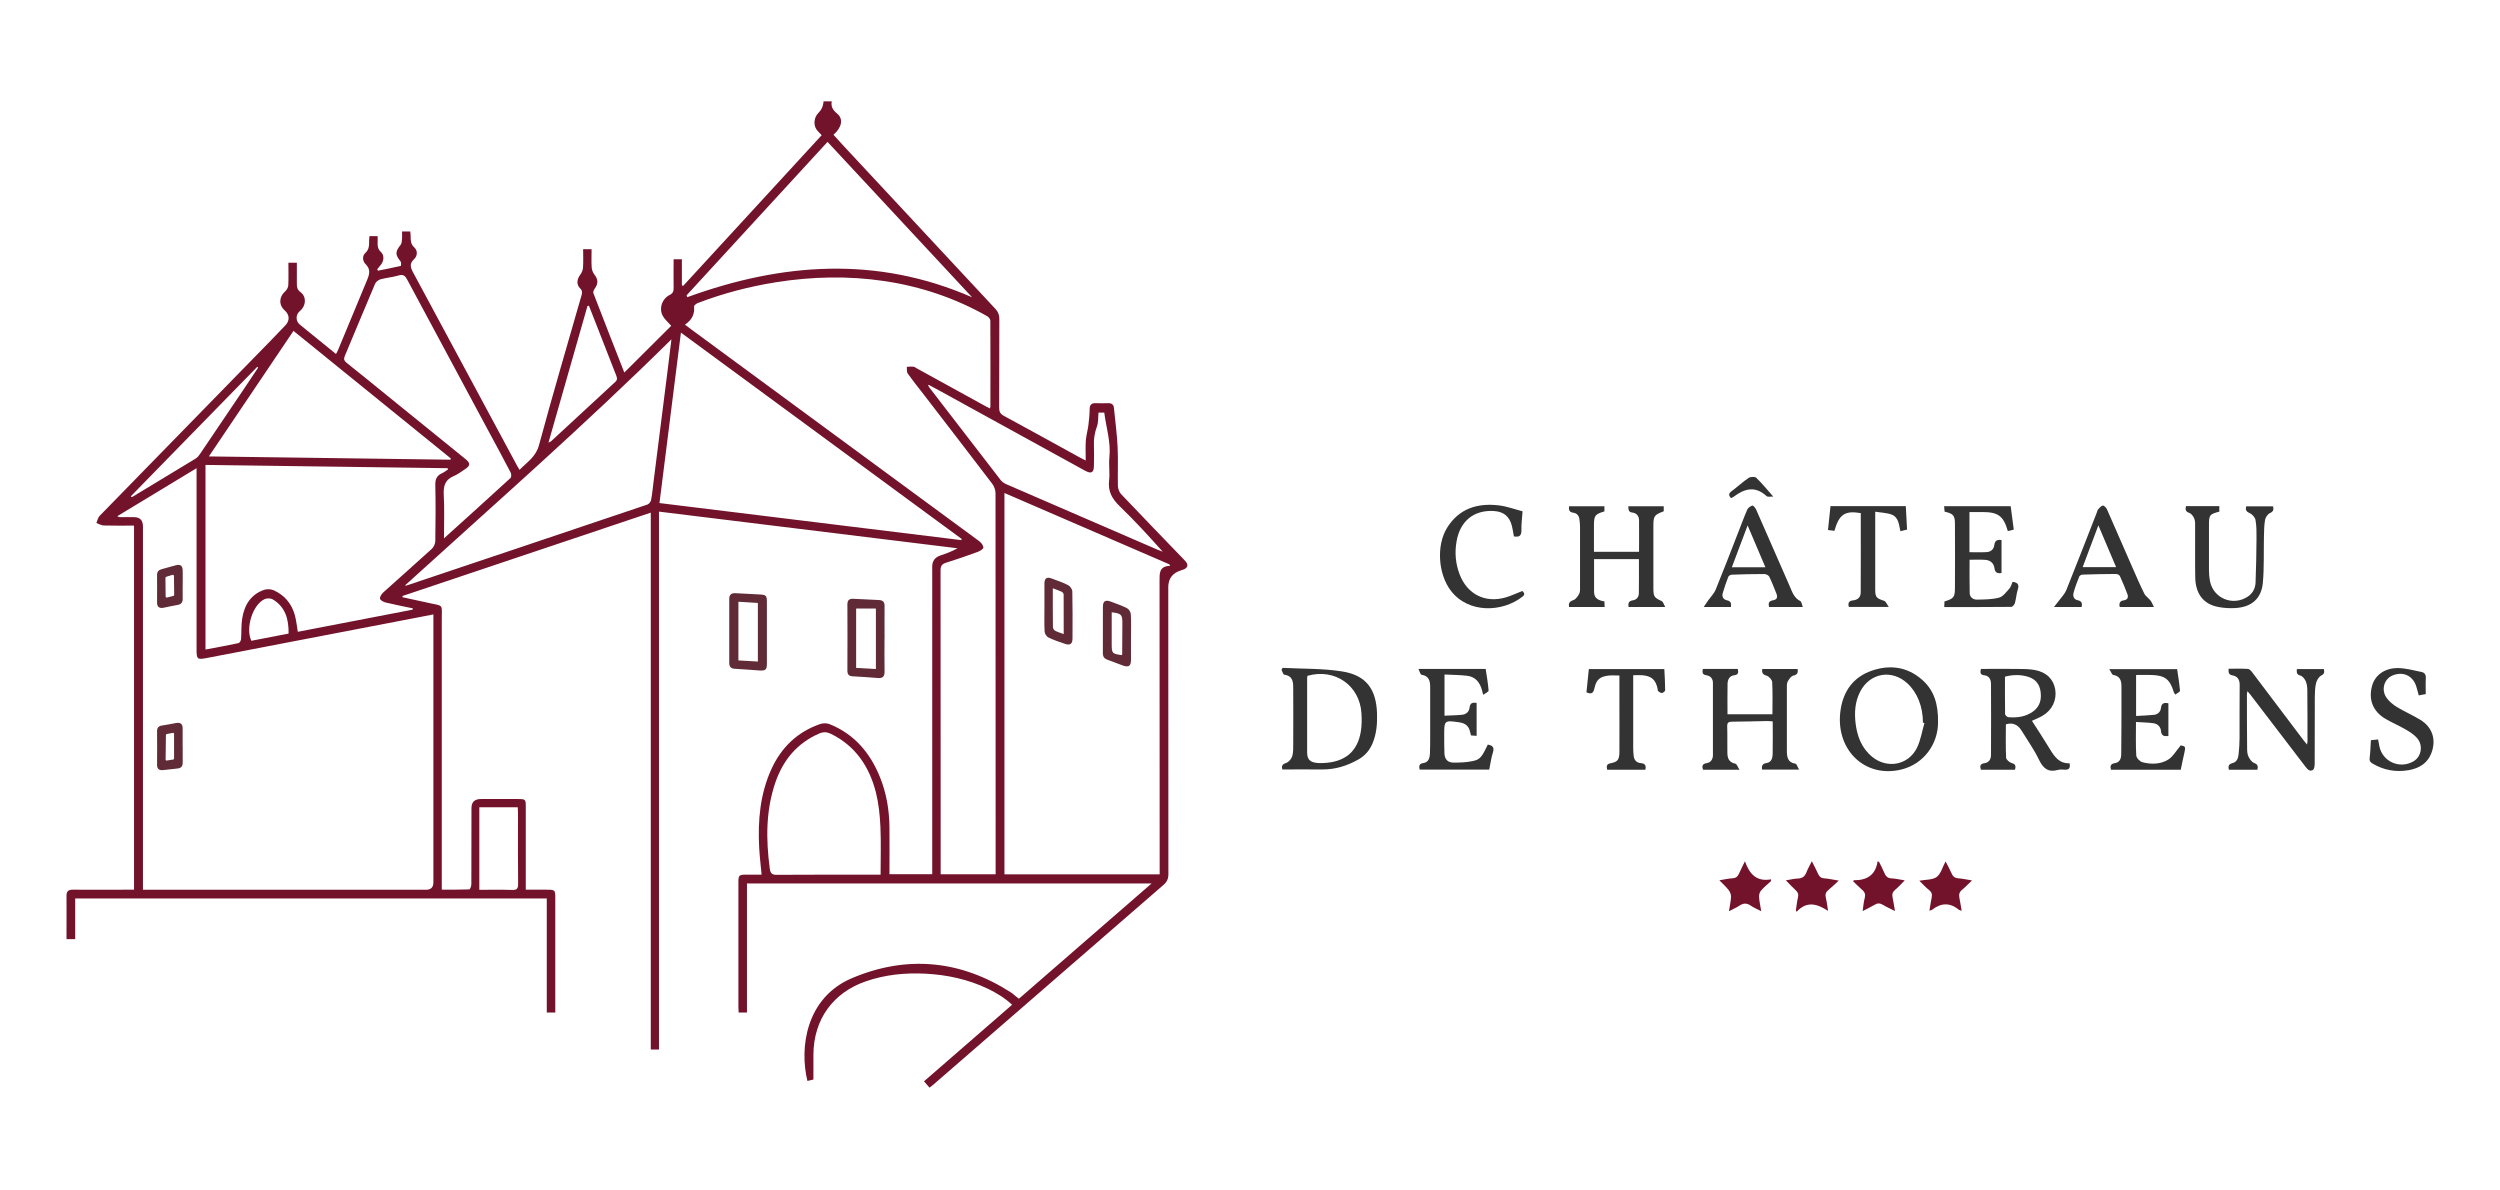<?xml version="1.0" encoding="UTF-8"?>
<svg id="Layer_1" xmlns="http://www.w3.org/2000/svg" viewBox="0 0 420.23 200">
  <defs>
    <style>
      .cls-1 {
        fill: #73132b;
      }

      .cls-2 {
        fill: #602b37;
      }

      .cls-3 {
        fill: #333;
      }
    </style>
  </defs>
  <g>
    <g>
      <path class="cls-1" d="M327.04,144.8c.39.76.74,1.4,1.03,2.06.21.49.51.72,1.05.77.73.06,1.44.21,2.36.36-.64.61-1.14,1.14-1.7,1.6-.45.38-.53.8-.42,1.34.14.68.24,1.37.38,2.17-.27-.11-.43-.13-.53-.22-1.49-1.21-2.97-1.1-4.44.04-.09.07-.21.08-.45.16.13-.78.23-1.47.37-2.15.11-.54.05-.95-.43-1.32-.57-.45-1.06-1-1.64-1.57,1.09-.2,2.22-.12,2.92-.63.7-.51.96-1.62,1.49-2.6Z"/>
      <path class="cls-1" d="M320.18,147.97c-.6.6-1.06,1.14-1.6,1.58-.46.37-.57.77-.45,1.32.15.69.25,1.39.4,2.27-.77-.39-1.43-.68-2.04-1.05-.49-.3-.9-.3-1.39,0-.6.36-1.24.65-2,1.05.12-.83.16-1.52.34-2.16.16-.6.04-1.01-.42-1.4-.54-.46-1.02-.97-1.53-1.45.08-.1.11-.17.14-.17,2.12.02,3.62-.8,3.98-3.17.08.03.16.05.24.08.3.61.63,1.21.89,1.84.23.57.54.92,1.22.94.67.03,1.34.19,2.21.33Z"/>
      <path class="cls-1" d="M307.28,153.11c-1.85-1.2-3.57-1.71-5.29.16-.04-.09-.07-.18-.11-.27.11-.71.17-1.44.34-2.13.14-.54,0-.89-.39-1.24-.54-.49-1.04-1.04-1.64-1.65.75-.12,1.4-.29,2.05-.31.76-.03,1.16-.39,1.42-1.07.23-.6.56-1.15.9-1.84.38.77.73,1.42,1.03,2.09.21.48.47.75,1.04.79.73.05,1.45.22,2.45.38-.67.61-1.18,1.12-1.74,1.58-.44.36-.57.75-.43,1.32.17.68.24,1.39.38,2.22Z"/>
      <path class="cls-1" d="M293.3,144.75c.76,2.11,1.89,3.51,4.4,3.06-.01.11-.02.21-.03.32-.56.51-1.16.99-1.65,1.56-.23.26-.36.71-.34,1.06.05.76.22,1.51.37,2.42-.68-.36-1.29-.6-1.8-.96-.66-.45-1.23-.4-1.86.02-.51.33-1.08.58-1.77.94.14-.9.32-1.65.35-2.4.02-.38-.15-.83-.38-1.13-.44-.58-1-1.07-1.58-1.67.79-.13,1.51-.3,2.23-.34.61-.03.88-.35,1.1-.84.29-.65.61-1.28.98-2.04Z"/>
    </g>
    <g>
      <path class="cls-3" d="M279.9,102.03h-6.14c-.12-.61,0-1.02.71-1.12.64-.1,1-.55,1.01-1.18.03-1.92.01-3.83.01-5.74h-7.54c0,1.92-.01,3.73,0,5.53.01,1.09.8,1.42,1.74,1.57.01.33.03.62.04.94h-5.97c-.15-.65.08-.94.72-1.16.41-.14.76-.66.98-1.08.17-.34.13-.81.13-1.22,0-3.35,0-6.7,0-10.05,0-.38-.06-.77-.09-1.15-.06-.63-.39-1.1-1.02-1.18-.68-.09-.82-.45-.73-1.09h5.94v.86c-1.59.48-1.75.7-1.76,2.32,0,1.48,0,2.95,0,4.47h7.58c0-1.81.02-3.56,0-5.3-.01-.7-.41-1.21-1.12-1.29-.71-.08-.64-.53-.69-1.06h5.96v.84c-1.64.63-1.74.78-1.74,2.57,0,3.47,0,6.94,0,10.41,0,1.37.17,1.56,1.4,2.12.25.12.35.57.59,1Z"/>
      <path class="cls-3" d="M296.2,129.38c-.11-.65.03-1.02.75-1.12.8-.12,1-.81,1.02-1.48.04-1.8.01-3.61.01-5.52-.35-.02-.66-.07-.97-.06-1.95.04-3.91.1-5.86.11-.59,0-.84.15-.82.8.05,1.48,0,2.96.03,4.45.01.9.28,1.6,1.34,1.81.25.05.4.57.7,1.02h-6.12c-.23-.58-.16-.99.59-1.11.63-.1.97-.52,1.05-1.15,0-.03.01-.06.01-.09,0-4.09,0-8.17,0-12.26,0-.71-.42-1.18-1.12-1.28-.7-.1-.67-.5-.58-1.06h5.88c.12.58.13.98-.62,1.07-.77.09-1.08.72-1.1,1.42-.04,1.68-.01,3.37-.01,5.13h7.55c0-1.82.06-3.62-.04-5.41-.02-.39-.55-.97-.95-1.08-.65-.18-.8-.48-.72-1.12h5.95c.07.58.02.95-.72,1.11-.38.08-.72.6-.95,1-.16.28-.14.69-.14,1.04,0,3.53-.01,7.06,0,10.59,0,1.02.11,1.98,1.44,2.18.21.03.35.55.61.99h-6.19Z"/>
      <path class="cls-3" d="M341.55,121.16c1.03,1.61,2.06,3.16,3.02,4.76.78,1.29,1.6,2.45,3.3,2.38.17.75-.04,1.1-.76,1.08-.38-.01-.79-.07-1.15.03-1.62.46-2.5-.2-3.21-1.68-.81-1.7-1.92-3.25-2.91-4.87-.62-1.02-1.48-1.48-2.67-1.1,0,1.85-.05,3.73.04,5.61.02.32.56.78.94.89.71.2.7.57.55,1.13h-5.73c-.16-.55-.2-.99.6-1.1.78-.11,1.1-.69,1.1-1.4.02-3.97.02-7.94,0-11.91,0-.73-.29-1.38-1.12-1.47-.7-.08-.72-.45-.58-1.07,2,0,4-.02,6.01,0,1.03.01,2.08,0,3.09.19,1.94.36,3.13,1.58,3.4,3.28.28,1.79-.52,3.47-2.16,4.42-.58.34-1.22.58-1.75.83ZM337.02,113.73c0,2.11-.01,4.21.02,6.31,0,.18.34.49.54.51,1.51.14,2.97-.07,4.22-1,1.12-.83,1.39-2.03,1.2-3.33-.17-1.21-.85-2.07-2.04-2.44-1.27-.4-2.55-.4-3.94-.04Z"/>
      <path class="cls-3" d="M215.61,112.26c3.33.18,6.7.08,9.98.6,4.06.64,5.76,2.98,5.88,7.13.05,1.7-.09,3.38-.76,4.97-.49,1.16-1.26,2.07-2.36,2.69-1.91,1.09-3.95,1.72-6.18,1.69-2.19-.02-4.37,0-6.62,0-.15-.54-.06-.87.65-1.1.43-.14.89-.69,1.02-1.15.2-.69.15-1.47.16-2.2.01-3,.02-5.99,0-8.99,0-1.09.06-2.27-1.51-2.49-.19-.03-.31-.54-.46-.83.07-.11.14-.22.2-.33ZM219.77,113.6c-.02.12-.05.27-.05.41,0,4.14-.01,8.29,0,12.43,0,1.23.48,1.69,1.72,1.81.32.03.65.02.98.01,3.64-.14,5.78-1.9,6.33-5.34.16-.98.16-2,.1-3-.28-4.71-4.47-7.63-9.08-6.32Z"/>
      <path class="cls-3" d="M379.45,129.39h-4.8c-.12-.56-.08-.94.6-1.11.75-.18.97-.83,1.04-1.5.09-.88.16-1.77.16-2.66.02-3-.02-5.99.02-8.99.01-.91-.39-1.46-1.19-1.6-.67-.12-.71-.48-.67-1.12,1.09,0,2.17-.04,3.26.03.25.01.53.33.71.57,2.87,3.78,5.72,7.57,8.57,11.35.17.23.36.45.64.79.04-.28.08-.41.08-.54,0-2.85,0-5.69-.03-8.54,0-.53-.06-1.09-.26-1.56-.17-.39-.55-.86-.92-.96-.69-.18-.59-.58-.58-1.09h4.54c.09.47.16.79-.45,1.1-.41.21-.76.82-.87,1.31-.18.77-.19,1.59-.2,2.38-.02,3.71,0,7.41-.02,11.12,0,.37-.08.92-.31,1.06-.52.31-.89-.1-1.23-.54-3.09-4.06-6.19-8.1-9.29-12.15-.12-.16-.26-.31-.47-.56-.04.24-.09.36-.09.49,0,3,0,5.99.03,8.99,0,.5.01,1.05.21,1.48.2.44.57.96.99,1.12.63.24.65.57.53,1.13Z"/>
      <path class="cls-3" d="M325.77,121.42c0,3.65-2.39,6.97-6.09,7.91-6.23,1.58-11.32-3.39-10.28-10.09.49-3.15,2.19-5.45,5.22-6.5,3.05-1.06,5.99-.67,8.48,1.53,1.97,1.73,2.72,4.02,2.67,7.16ZM323.48,121.54c-.08-.02-.17-.05-.25-.07,0-2.67-.94-5.05-2.6-6.59-2.63-2.44-6.35-1.78-7.97,1.42-.84,1.65-.96,3.42-.76,5.2.26,2.24,1.01,4.27,2.83,5.74,2.51,2.03,6.04,1.37,7.48-1.51.64-1.29.86-2.79,1.27-4.19Z"/>
      <path class="cls-3" d="M366.54,129.39h-11.7c-.16-.58-.11-.99.65-1.11.83-.13,1.07-.78,1.07-1.52.03-2.28.03-4.56.04-6.84,0-1.51,0-3.02,0-4.53,0-.96-.22-1.75-1.38-1.94-.22-.04-.37-.52-.67-.97h11.41c.17,1.19.38,2.41.48,3.63.02.18-.49.41-.8.65-.14-.24-.22-.33-.25-.44-.65-2.14-1.47-2.78-3.69-2.86-.85-.03-1.71,0-2.64,0v6.89c1.02-.06,2.01-.09,3-.19.66-.07,1.11-.51,1.18-1.15.09-.83.54-.94,1.25-.79v5.5c-.67.06-1.16.03-1.24-.83-.06-.7-.55-1.22-1.26-1.32-.95-.13-1.92-.14-2.95-.21,0,1.99-.06,3.82.05,5.64.03.41.6,1.01,1.03,1.12,1.46.39,3.02.36,4.31-.42.84-.51,1.37-1.52,2.14-2.41.78.14.84.25.61,1.23-.22.92-.4,1.84-.62,2.9Z"/>
      <path class="cls-3" d="M331.07,94.1c0,1.89-.03,3.75.02,5.6.02.69.57,1.1,1.2,1.09,1.26-.02,2.56-.02,3.76-.34.67-.18,1.2-.96,1.72-1.53.26-.29.35-.73.53-1.12.85.11,1.16.45.87,1.32-.24.72-.27,1.52-.48,2.25-.07.26-.4.64-.61.64-3.73.04-7.46.03-11.27.03.02-.35.03-.66.04-.94,1.55-.48,1.75-.69,1.76-2.27.02-3.59.02-7.18,0-10.76,0-1.44-.28-1.72-1.74-2.07-.02-.27-.05-.55-.08-.91h11.19c.17,1.28.34,2.56.52,3.93-.35.09-.67.17-1,.25-.73-2.54-1.62-3.19-4.24-3.2-.71,0-1.42,0-2.21,0v6.75c1,0,1.98.05,2.94-.02.67-.05,1.16-.49,1.24-1.2.09-.73.5-.94,1.21-.82v5.54c-.65.1-1.09-.02-1.19-.82-.11-.84-.7-1.32-1.51-1.39-.88-.07-1.76-.02-2.67-.02Z"/>
      <path class="cls-3" d="M250.08,125.16c.84.13,1.14.49.86,1.35-.29.89-.4,1.84-.61,2.85h-11.7c-.11-.54-.15-.98.6-1.09.89-.12,1.09-.84,1.13-1.58.05-1.01.03-2.02.04-3.02,0-2.7,0-5.4,0-8.09,0-1.03-.13-1.97-1.46-2.16-.19-.03-.3-.55-.51-.98h11.3c.18,1.21.4,2.42.49,3.65.01.19-.53.42-.91.7-.11-.42-.16-.62-.21-.81-.35-1.28-1.1-2.21-2.45-2.38-1.25-.16-2.52-.15-3.84-.22v6.92c1.01-.05,1.98-.05,2.93-.15.72-.07,1.21-.5,1.29-1.25.08-.73.5-.86,1.18-.74v5.53c-.3-.02-.6-.05-.95-.07-.05-.21-.11-.4-.15-.59-.2-.96-.77-1.45-1.75-1.6-2.56-.38-2.61-.36-2.6,2.13,0,1.04,0,2.07.04,3.11.03.95.57,1.52,1.51,1.52,1.09,0,2.2-.03,3.25-.26,1.25-.26,1.54-.7,2.54-2.79Z"/>
      <path class="cls-3" d="M303.06,102.03h-5.68c-.2-.64-.03-1.02.67-1.13.67-.11.79-.53.55-1.12-.39-.96-.75-1.93-1.21-2.86-.11-.23-.55-.43-.83-.43-1.81,0-3.61.04-5.42.11-.22,0-.55.17-.62.34-.35.91-.68,1.83-.94,2.76-.17.59.08,1.07.72,1.21.66.14.75.54.65,1.12h-4.57c.32-.47.54-.81.77-1.13.42-.59.97-1.13,1.24-1.78,1.3-3.18,2.52-6.38,3.77-9.58.51-1.29.98-2.6,1.54-3.87.14-.31.53-.59.86-.69.13-.04.51.39.63.67,1.89,4.28,3.74,8.57,5.63,12.84.42.96.72,2.01,1.8,2.55.22.11.26.6.42,1ZM296.75,95.35c-1-2.37-1.96-4.61-2.99-7.03-.92,2.44-1.77,4.7-2.65,7.03h5.63Z"/>
      <path class="cls-3" d="M362.06,102.03h-5.75c-.14-.62,0-1.02.7-1.12.63-.09.78-.52.59-1.04-.38-1.02-.81-2.04-1.26-3.03-.08-.18-.41-.36-.62-.36-1.89,0-3.79.05-5.68.11-.19,0-.48.17-.54.33-.35.88-.69,1.77-.94,2.68-.16.59,0,1.16.71,1.3.66.13.77.53.63,1.13h-4.64c.39-.5.65-.82.9-1.15.41-.56.93-1.08,1.18-1.71,1.74-4.34,3.43-8.7,5.13-13.05.06-.17.09-.37.2-.49.24-.25.5-.6.79-.65.2-.03.57.34.69.6,1.46,3.3,2.89,6.62,4.34,9.92.63,1.44,1.25,2.88,1.95,4.28.22.45.72.75,1.04,1.16.22.29.35.65.58,1.09ZM355.7,95.33c-1-2.35-1.96-4.62-2.98-7.02-.91,2.42-1.77,4.69-2.64,7.02h5.62Z"/>
      <path class="cls-3" d="M367.46,85.08h5.59v.92c-1.64.43-1.74.56-1.74,2.27,0,2.55-.01,5.1,0,7.65,0,.59.06,1.19.17,1.76.56,2.88,3.8,4.24,6.29,2.65.86-.55,1.33-1.4,1.37-2.38.1-2.45.14-4.91.16-7.37.01-1.06.02-2.14-.17-3.18-.08-.45-.57-.98-1.01-1.17-.57-.25-.69-.53-.56-1.12h4.52c.12.5.11.85-.52,1.14-.38.17-.74.71-.82,1.13-.16.92-.17,1.88-.19,2.83-.06,2.57.05,5.16-.18,7.72-.24,2.71-1.91,4.13-4.66,4.28-.94.05-1.9,0-2.83-.18-2.49-.47-3.83-2.19-3.88-4.98-.05-2.81,0-5.63-.02-8.45,0-.47.03-.98-.13-1.4-.15-.39-.48-.85-.84-.98-.61-.21-.71-.52-.57-1.15Z"/>
      <path class="cls-3" d="M407.75,116.67c-.36.07-.73.14-1.18.22-.15-.55-.27-1.06-.43-1.56-.6-1.79-2.22-2.51-3.97-1.79-1.41.58-1.96,2.38-1.02,3.74.44.63,1.1,1.16,1.76,1.57,1.29.78,2.69,1.38,3.97,2.17,1.91,1.19,2.59,3.12,1.93,5.24-.61,1.95-2.09,2.9-4,3.21-2.11.35-4.12-.01-5.98-1.11-.41-.24-.58-.47-.51-.97.13-.96.14-1.94.21-2.97.4-.04.74-.08,1.21-.12.07.39.13.76.21,1.12.52,2.62,3.44,3.91,5.76,2.54,1.33-.79,1.65-2.73.54-3.94-.52-.58-1.22-1.02-1.91-1.42-1.1-.64-2.28-1.13-3.38-1.78-2.1-1.24-2.87-3.23-2.23-5.55.5-1.81,2.16-3.02,4.44-2.97,1.3.03,2.6.4,3.89.66.53.11.74.48.7,1.05-.05.85-.01,1.71-.01,2.67Z"/>
      <path class="cls-3" d="M255.93,85.96c-.08,1.22-.22,2.16-.19,3.1.02.89-.25,1.3-1.27,1.1-.1-.55-.18-1.16-.33-1.75-.41-1.61-1.38-2.41-3.02-2.51-3.35-.21-5.68,1.66-6.28,5.08-.34,1.9-.18,3.78.52,5.59,1.29,3.34,4.3,4.85,7.74,3.85.93-.27,1.81-.7,2.79-1.08.25.26.56.54.04.94-3.4,2.68-9.12,2.86-12.06-.99-2.13-2.79-2.47-7.63-.61-10.6,2.02-3.23,5.11-4.16,8.68-3.74,1.36.16,2.68.66,3.99,1Z"/>
      <path class="cls-3" d="M312.79,86.25c-2.69-.45-3.64.19-4.44,2.98-.32-.04-.65-.09-1.08-.14.14-1.35.28-2.66.42-4.01h12.66c.07,1.3.14,2.58.21,3.94-.35.08-.68.17-1.12.27-.24-1.1-.3-2.34-1.46-2.79-.82-.31-1.75-.32-2.77-.49v1.1c0,3.94,0,7.88,0,11.82,0,1.48.14,1.61,1.51,2.07.28.09.43.55.77,1.02h-6.72c-.17-.64,0-1.04.7-1.1.8-.07,1.29-.54,1.3-1.31.03-4.44.01-8.88.01-13.36Z"/>
      <path class="cls-3" d="M272.22,113.55c-.7,0-1.24-.05-1.76,0-1.5.16-2.13.66-2.45,2.14-.18.83-.5,1.06-1.34.68.13-1.26.26-2.54.4-3.9h12.69c.06,1.21.14,2.39.14,3.56,0,.16-.34.44-.55.46-.21.02-.45-.2-.66-.34-.05-.03-.03-.17-.04-.26-.3-1.61-1.01-2.26-2.61-2.39-.46-.04-.93,0-1.51,0,0,.41,0,.73,0,1.05,0,3.77,0,7.53,0,11.3,0,.38.04.77.07,1.15.07.75.47,1.22,1.23,1.28.73.05.9.44.74,1.11h-6.42c-.08-.5-.2-.94.57-1.09,1.21-.23,1.48-.59,1.49-1.91.02-2.85,0-5.69,0-8.54,0-1.41,0-2.83,0-4.32Z"/>
      <path class="cls-3" d="M298.06,83.47c-.35-.02-.9.12-1.13-.09-1.89-1.74-3.68-1.26-5.49.1-.13.1-.3.17-.46.25-.43-.45-.45-.77.08-1.16.97-.71,1.86-1.56,2.86-2.23.31-.21,1.06-.25,1.29-.03.97.93,1.83,1.99,2.85,3.15Z"/>
    </g>
  </g>
  <g>
    <path class="cls-1" d="M193.66,148.5h-68.1v21.7h-1.4c-.02-.31-.04-.6-.04-.89,0-7,0-14,0-21,0-1.17.1-1.28,1.26-1.29.86,0,1.71,0,2.64,0-.15-1.58-.33-3.07-.41-4.56-.24-4.54.15-9.01,2.07-13.21,1.67-3.64,4.37-6.23,8.19-7.55.48-.17,1.14-.16,1.6.03,4.15,1.68,6.8,4.83,8.44,8.89,1.09,2.69,1.57,5.52,1.6,8.42.03,2.61,0,5.21,0,7.9h7.19v-1.17c0-16.84,0-33.69,0-50.53q0-1.4,1.35-1.86c.97-.33,1.94-.67,2.9-1.22-16.69-2.05-33.39-4.1-50.18-6.16v90.42h-1.38v-90.25c-14,4.7-27.87,9.36-41.73,14.01,0,.07,0,.14,0,.21,1.47.32,2.94.63,4.41.96,2.54.56,2.19.15,2.19,2.68,0,14.74,0,29.48,0,44.22v1.29c1.58,0,3.11.02,4.63-.04.13,0,.34-.55.34-.84.02-4.27.02-8.54.02-12.81q0-1.54,1.58-1.54c2.08,0,4.15,0,6.23,0,1.27,0,1.32.05,1.32,1.29,0,4.24,0,8.48,0,12.72,0,.35,0,.71,0,1.23,1.19,0,2.33,0,3.47,0,1.47,0,1.49.02,1.49,1.5,0,6.02,0,12.04,0,18.06,0,.35,0,.7,0,1.09h-1.43v-19.17H12.64v6.83h-1.46c0-.52,0-1.04,0-1.57,0-1.9.02-3.8,0-5.69-.01-.76.29-1.06,1.06-1.05,3.08.02,6.17,0,9.25,0,.32,0,.64,0,1.04,0v-61.2c-1.72,0-3.4.03-5.08-.02-.42-.01-.83-.27-1.25-.42.18-.4.26-.9.55-1.2,9.56-9.81,19.13-19.6,28.7-29.4.85-.87,1.69-1.75,2.53-2.63.75-.79.71-1.76-.11-2.49-1.05-.93-.98-2.31.09-3.24.26-.23.48-.65.5-1,.06-1.24.02-2.48.02-3.79h1.42c0,1.17.01,2.34,0,3.51-.01.58.06,1.02.61,1.43,1.05.78.95,2.31-.08,3.16-.75.61-.77,1.7-.02,2.31,2,1.63,4,3.25,6.07,4.93.14-.27.28-.49.37-.73,1.64-3.94,3.27-7.88,4.9-11.81.38-.92.55-1.74-.3-2.57-.53-.52-.57-1.39-.04-1.87.72-.66.62-1.4.64-2.18,0-.2.03-.4.05-.65h1.38c0,.35.02.7,0,1.04-.04.63.04,1.16.57,1.65.61.56.48,1.6-.13,2.25-.18.2-.34.42-.51.63l.13.24c1.28-.26,2.57-.51,3.84-.81.05-.01.08-.59-.05-.76-.92-1.1-.91-1.63.01-2.77.19-.24.2-.64.24-.98.04-.4,0-.82,0-1.27h1.38c.02.25.07.5.07.76,0,.7-.03,1.34.61,1.92.61.56.54,1.45-.06,2-.78.72-.58,1.37-.18,2.13,3.3,6.13,6.6,12.26,9.89,18.38,2.55,4.75,5.11,9.49,7.66,14.24.1.18.21.35.38.64,1.26-1.31,2.74-2.17,3.27-4.15,2.27-8.4,4.73-16.75,7.13-25.12.13-.47.21-.83-.23-1.26-.65-.63-.52-1.54.03-2.26.26-.33.44-.8.47-1.22.07-1,.02-2,.02-3.08h1.42c0,1.03-.05,2.06.02,3.08.03.42.22.89.48,1.22.61.77.64,1.5.02,2.34-.15.2-.29.54-.22.74,1.7,4.42,3.43,8.82,5.2,13.35,2.69-2.68,5.32-5.3,7.89-7.86-.52-.59-1.11-1.07-1.43-1.68-.67-1.25-.13-2.85,1.16-3.5.56-.28.67-.62.67-1.17-.03-1.59,0-3.19,0-4.83h1.39v4.37c.07.04.14.07.21.11,7.76-8.44,15.51-16.88,23.29-25.34-.33-.37-.68-.65-.91-1.02-.52-.81-.34-2.03.35-2.71q.8-.79.88-1.96h1.37c-.16.89.18,1.47.9,2.06,1.1.9.8,2.34-.61,3.56.53.58,1.05,1.17,1.59,1.75,8.54,9.18,17.08,18.36,25.63,27.52.46.49.66.99.66,1.66-.02,4.98,0,9.96-.03,14.95,0,.68.2,1.05.81,1.38,4.22,2.28,8.42,4.61,12.62,6.92.31.17.62.32,1.12.58,0-1.2-.06-2.28.02-3.35.06-.87.32-1.72.43-2.59.11-.87.2-1.76.21-2.64,0-.75.27-1.1,1.04-1.06.71.03,1.42.01,2.13,0,.57,0,.87.25.92.84.2,2.16.51,4.32.61,6.49.11,2.19,0,4.39.05,6.58.01.47.23,1.05.55,1.39,3.45,3.64,6.93,7.23,10.41,10.84.16.17.33.34.48.52.41.53.29.99-.33,1.27-.19.08-.39.14-.59.2q-2.05.68-2.05,2.8c0,16.07,0,32.15.02,48.22,0,.78-.23,1.31-.82,1.82-12.9,11.18-25.79,22.38-38.68,33.57-.2.17-.41.32-.65.52-.32-.37-.6-.7-.93-1.07,4.94-4.29,9.83-8.54,14.81-12.87-1.25-1.15-2.62-1.99-4.08-2.69-3.31-1.58-6.82-2.34-10.46-2.53-3.43-.18-6.8.16-10.07,1.29-5.53,1.92-8.74,6.42-8.79,12.27-.01,1.36,0,2.71,0,4.23-.19.04-.6.14-1.01.24-1.36-5.6-.25-14.01,7.51-17.29,9.18-3.88,18.22-3.04,26.7,2.41.22.14.42.32.63.49.21.17.42.33.71.57,7.41-6.43,14.81-12.87,22.41-19.47ZM72.84,103.28c-1.01.2-1.84.36-2.68.52-11.83,2.27-23.66,4.55-35.48,6.82-1.49.29-1.64.17-1.64-1.36,0-9.78,0-19.57,0-29.35v-1.21c-4.54,2.75-8.89,5.38-13.31,8.06.19.11.24.16.29.16.83,0,1.66.01,2.49.01q1.52,0,1.52,1.55c0,19.92,0,39.85,0,59.77v1.31c.48,0,.82,0,1.17,0,15.47,0,30.94,0,46.42,0q1.23,0,1.23-1.25c0-14.62,0-29.23,0-43.85,0-.35,0-.7,0-1.18ZM115.13,54.57c.4.3.72.55,1.05.79,16.14,11.86,32.28,23.72,48.41,35.6.34.25.7.71.71,1.08,0,.24-.58.59-.96.73-1.75.64-3.51,1.26-5.29,1.81-.71.22-.95.53-.95,1.3.02,16.69.02,33.39.02,50.08v1h9.24c0-.41,0-.73,0-1.06,0-20.99,0-41.98-.02-62.98,0-.54-.22-1.17-.55-1.6-3.78-4.98-7.61-9.92-11.42-14.88-.94-1.22-1.91-2.42-2.8-3.68-.19-.27-.1-.73-.14-1.1.37-.01.75-.07,1.12-.02.22.03.42.21.63.32,3.79,2.08,7.58,4.17,11.36,6.25.27.15.55.29.84.44.06-.15.1-.2.1-.25,0-4.83.02-9.67-.01-14.5,0-.26-.3-.63-.56-.77-5.37-3.03-11.12-4.97-17.21-5.88-6.11-.91-12.22-.77-18.31.2-4.48.72-8.86,1.86-13.1,3.49-.25.1-.64.4-.62.57.13,1.32-.39,2.29-1.53,3.06ZM196.7,95.1c-.05-.08-.1-.16-.14-.24-9.22-3.99-18.44-7.97-27.72-11.99v64.1h26.09v-1.19c0-16.04,0-32.08-.02-48.12,0-1.29-.09-2.49,1.79-2.55ZM69.36,102.47c0-.07.02-.14.03-.21-1.5-.32-3.01-.61-4.51-.97-.38-.09-.93-.36-1-.65-.07-.3.26-.8.56-1.07,2.7-2.45,5.44-4.84,8.13-7.3.34-.31.6-.89.6-1.34.05-3.14.07-6.28,0-9.42-.02-.96.26-1.57,1.12-1.96.37-.17.69-.43,1.04-.66-.03-.06-.07-.13-.1-.19-13.57-.18-27.14-.37-40.69-.55v31.03c1.92-.36,3.75-.69,5.56-1.08.19-.04.4-.43.42-.67.09-1.18,0-2.38.2-3.53.37-2.23,1.46-4.02,3.74-4.77.47-.16,1.13-.1,1.59.11,1.79.82,2.97,2.24,3.5,4.13.25.9.34,1.85.51,2.83,6.42-1.24,12.85-2.48,19.29-3.72ZM110.85,84.56c17,2.09,33.87,4.16,50.74,6.23.03-.06.05-.12.08-.18-15.69-11.53-31.37-23.06-47.21-34.7-1.21,9.63-2.41,19.1-3.61,28.66ZM112.85,57.05c-14.6,14.44-29.82,27.77-44.79,41.37.15.03.26,0,.37-.03,13.46-4.52,26.92-9.03,40.37-13.57.28-.09.59-.48.64-.77.21-1.13.32-2.29.46-3.43.75-5.93,1.5-11.87,2.25-17.8.23-1.84.45-3.68.71-5.76ZM139.1,23.85c-7.97,8.67-15.83,17.23-23.69,25.79.03.11.07.21.1.32,15.98-5.82,31.93-6.96,47.89.01-8.08-8.68-16.15-17.37-24.3-26.12ZM74.62,90.5c3.88-3.5,7.55-6.81,11.19-10.15.16-.15.16-.65.04-.89-1.21-2.34-2.47-4.65-3.72-6.97-4.57-8.5-9.14-16.99-13.69-25.5-.34-.63-.65-.92-1.43-.69-.99.3-2.04.37-3.03.64-.36.1-.79.43-.93.76-1.72,4.03-3.38,8.08-5.08,12.11-.22.53-.15.82.3,1.18,2.27,1.8,4.52,3.65,6.77,5.47,4.4,3.56,8.79,7.12,13.19,10.69.88.71.85,1.13-.1,1.74-.6.38-1.17.85-1.81,1.11-1.46.6-1.81,1.62-1.73,3.13.14,2.35.04,4.72.04,7.36ZM35.11,76.72c13.69.18,27.16.36,40.62.55.02-.07.03-.14.05-.21-8.8-7.13-17.6-14.26-26.45-21.44-4.74,7.04-9.42,13.98-14.22,21.1ZM148.02,147.03c0-2.8.09-5.43-.03-8.06-.09-1.94-.29-3.91-.76-5.78-1.1-4.3-3.4-7.78-7.52-9.82-.69-.34-1.29-.38-2.01-.07-3.72,1.62-6.06,4.45-7.36,8.21-1.63,4.74-1.59,9.59-.95,14.48.11.83.37,1.07,1.2,1.06,5.45-.04,10.9-.02,16.35-.02h1.09ZM156.1,64.69s-.06.07-.09.11c.09.14.16.28.26.41,3.98,5.17,7.95,10.34,11.94,15.49.24.31.61.55.98.71,8.44,3.67,16.89,7.32,25.34,10.97.3.13.62.24.92.36-2.36-2.64-4.72-5.22-7.23-7.64-1.28-1.24-2.01-2.5-1.79-4.33.15-1.29-.08-2.62.05-3.91.27-2.58-.55-5.01-.86-7.5h-.97c-.08.84,0,1.65-.27,2.35-.38,1.03-.54,2.04-.5,3.12.04,1.13.01,2.25,0,3.38,0,1.25-.42,1.5-1.51.9-8.04-4.42-16.08-8.85-24.13-13.27-.71-.39-1.43-.78-2.15-1.16ZM98.98,51.4c-.08.01-.15.02-.23.03-2.17,7.61-4.34,15.21-6.56,22.98.27-.15.39-.18.47-.26,3.59-3.32,7.17-6.65,10.77-9.96.4-.37.3-.68.14-1.1-1.13-2.86-2.24-5.73-3.36-8.6-.4-1.04-.81-2.07-1.22-3.11ZM80.57,149.57c1.88,0,3.7-.04,5.53.02.8.03,1-.23.99-1-.04-4-.02-8-.02-11.99,0-.29-.03-.58-.04-.9h-6.46v13.88ZM22,83.42s.07.09.11.14c.1-.04.2-.07.29-.13,3.5-2.11,7-4.22,10.49-6.35.29-.18.53-.47.72-.76,2.48-3.65,4.95-7.31,7.41-10.97.8-1.19,1.59-2.38,2.38-3.57-.05-.04-.1-.08-.16-.12-7.08,7.25-14.16,14.5-21.24,21.75ZM48.51,106.49c.03-2.42-.54-4.45-2.64-5.73-.35-.21-.99-.23-1.37-.06-2.02.9-3.28,4.89-2.25,7.01,2.05-.4,4.1-.79,6.25-1.21Z"/>
    <path class="cls-2" d="M128.91,106.28c0,1.75,0,3.5,0,5.25,0,1.05-.21,1.23-1.28,1.17-1.36-.09-2.72-.21-4.08-.28-.66-.03-.97-.32-.97-.98,0-3.59,0-7.17,0-10.76,0-.72.35-1.01,1.06-.97,1.33.08,2.66.15,3.99.21,1.18.06,1.28.16,1.28,1.38,0,1.66,0,3.32,0,4.98ZM124.12,101.15v9.86c1.1.07,2.15.13,3.27.19v-9.85c-1.09-.07-2.12-.13-3.27-.2Z"/>
    <path class="cls-2" d="M148.68,107.4c0,1.81-.03,3.62.01,5.43.02.83-.26,1.22-1.13,1.14-1.42-.12-2.83-.21-4.25-.29-.63-.03-.87-.32-.87-.96.02-3.71.02-7.41,0-11.12,0-.68.29-.98.97-.95,1.45.08,2.9.15,4.35.21.66.03.94.34.93,1.01-.02,1.84,0,3.68,0,5.52ZM147.23,112.47v-10.18h-3.32v9.98c1.11.06,2.19.13,3.32.19Z"/>
    <path class="cls-2" d="M30.71,125.42c0,.92-.01,1.83,0,2.75.01.61-.25.95-.86,1.01-.82.09-1.64.19-2.47.27-.65.06-.99-.22-.98-.92.02-1.86.02-3.73,0-5.59,0-.62.24-.91.86-.99.79-.11,1.57-.28,2.35-.42.71-.13,1.09.15,1.09.88,0,1.01,0,2.01,0,3.02ZM28.03,127.84l1.09-.17c.08-.01.14-.08.14-.16v-4.16c0-.1-.1-.18-.2-.16l-1.04.2c-.08.02-.13.08-.13.16l-.05,4.13c0,.1.09.18.19.17Z"/>
    <path class="cls-2" d="M30.71,98.3c0,.77-.02,1.54,0,2.3.02.64-.24.99-.89,1.09-.79.13-1.56.32-2.34.47-.7.13-1.08-.13-1.08-.88,0-1.54.02-3.07,0-4.61,0-.58.26-.86.79-1,.8-.21,1.59-.46,2.39-.66.76-.19,1.11.08,1.13.88.02.8,0,1.6,0,2.39ZM28.98,96.63l-1.03.32c-.08.03-.14.1-.14.19l.03,3.11c0,.13.12.22.24.19l1.05-.27c.09-.02.15-.1.15-.19l-.04-3.17c0-.13-.13-.22-.25-.18Z"/>
    <path class="cls-2" d="M175.56,102.15c0-1.36-.01-2.72,0-4.09.01-.85.4-1.13,1.19-.83.94.35,1.9.67,2.79,1.13.34.17.7.68.71,1.05.06,2.63.04,5.27.03,7.91,0,.91-.41,1.2-1.25.91-.95-.32-1.91-.64-2.81-1.08-.31-.15-.61-.65-.63-1-.07-1.33-.03-2.66-.03-4ZM176.97,98.89c0,2.29-.01,4.42.02,6.55,0,.2.19.49.38.59.41.22.86.34,1.43.55,0-2.31,0-4.49-.01-6.67,0-.15-.18-.37-.33-.44-.42-.2-.87-.35-1.47-.58Z"/>
    <path class="cls-2" d="M190.11,107.14c0,1.24,0,2.49,0,3.73,0,1.11-.38,1.36-1.44.97-.83-.3-1.66-.64-2.49-.93-.55-.19-.8-.52-.8-1.12.02-2.61,0-5.21.01-7.82,0-.9.41-1.18,1.26-.87.94.35,1.9.68,2.79,1.13.31.16.62.64.64.99.08,1.3.03,2.6.03,3.91ZM186.87,102.92c0,1.78,0,3.55,0,5.31,0,1.6.05,1.66,1.68,1.89.03-.05.08-.1.08-.15.01-1.74.02-3.49.03-5.23,0-1.44-.16-1.61-1.78-1.82Z"/>
  </g>
</svg>